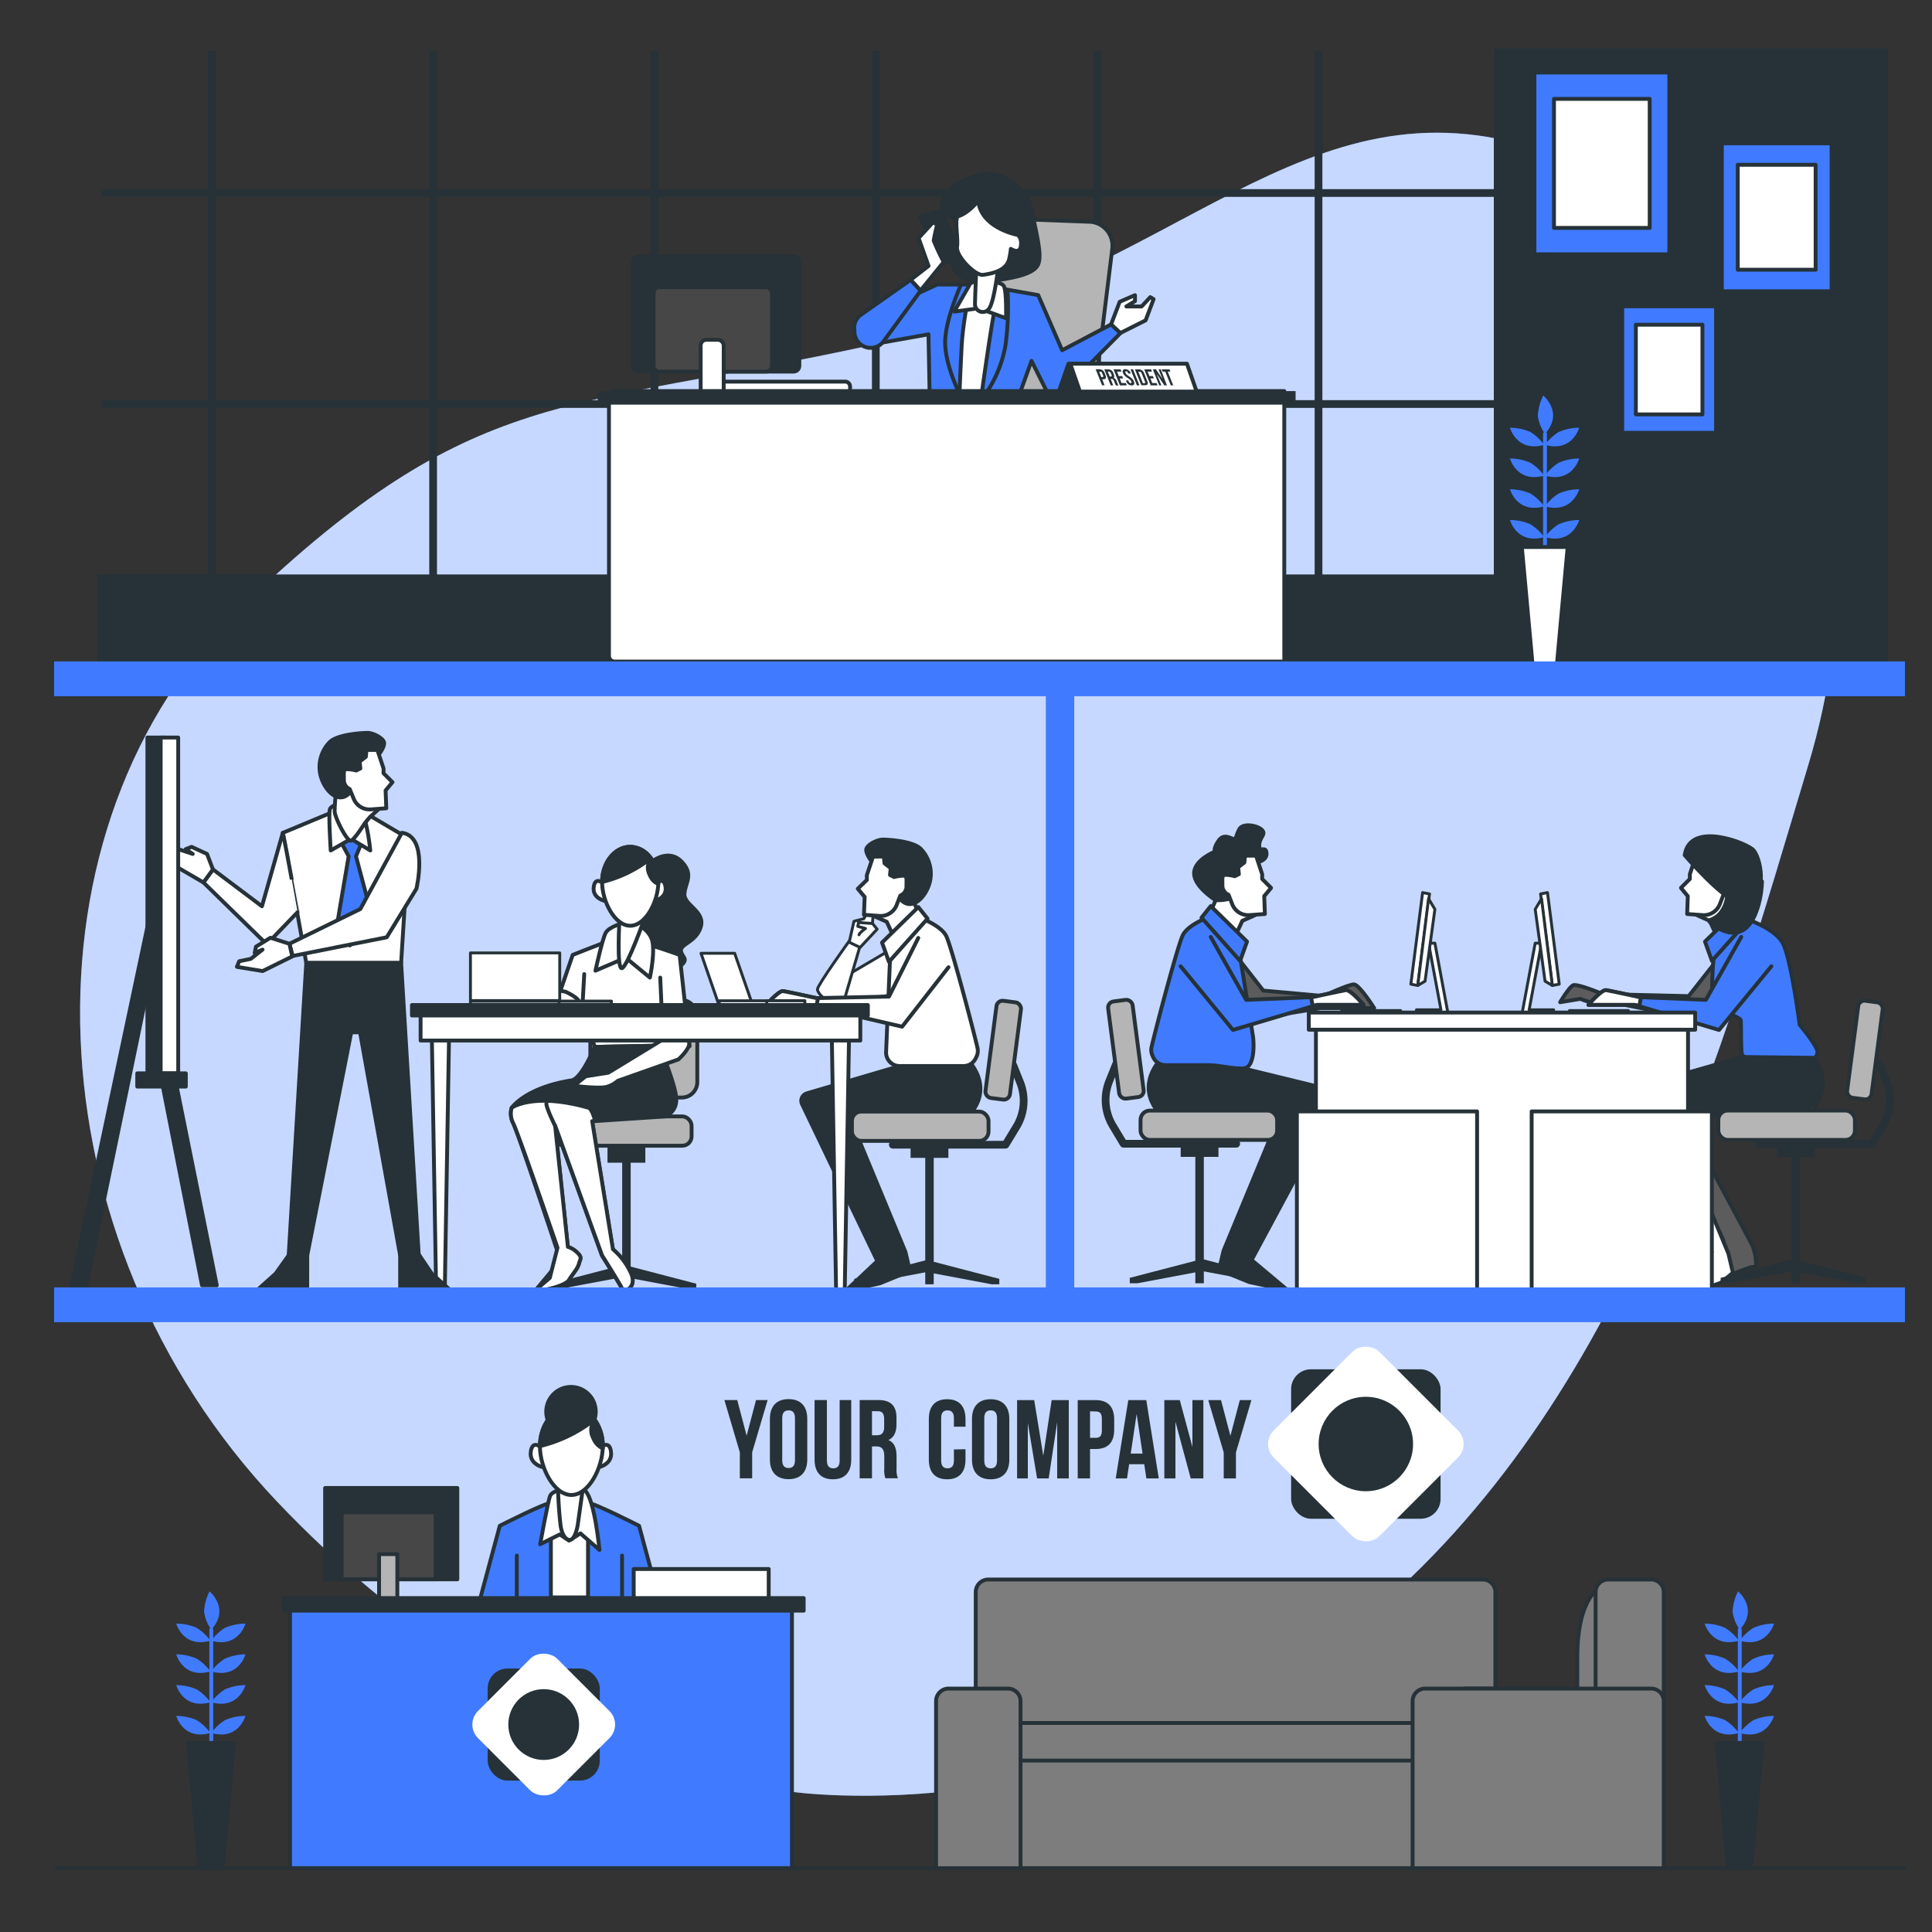 <svg xmlns="http://www.w3.org/2000/svg" viewBox="0 0 500 500"><rect x="0" y="0" width="500" height="500" fill="#333333" stroke="none"/><g id="freepik--background-simple--inject-90"><path d="M204.23,463.63s80.28,12.21,148.56-44.33S445.89,271.47,468,197.93s-7.12-138.57-69-159-93.64,33-173.38,50.37-103,10.23-162.65,67.27S7.38,320.87,71.74,388.65,204.23,463.63,204.23,463.63Z" style="fill:#407BFF"></path><path d="M204.23,463.63s80.28,12.21,148.56-44.33S445.89,271.47,468,197.93s-7.12-138.57-69-159-93.64,33-173.38,50.37-103,10.23-162.65,67.27S7.38,320.87,71.74,388.65,204.23,463.63,204.23,463.63Z" style="fill:#fff;opacity:0.7"></path></g><g id="freepik--Window--inject-90"><rect x="25.22" y="148.67" width="402.87" height="27.31" style="fill:#263238"></rect><line x1="54.8" y1="13.19" x2="54.8" y2="156.54" style="fill:none;stroke:#263238;stroke-miterlimit:10;stroke-width:2px"></line><line x1="112.09" y1="13.19" x2="112.09" y2="156.54" style="fill:none;stroke:#263238;stroke-miterlimit:10;stroke-width:2px"></line><line x1="169.37" y1="13.19" x2="169.37" y2="156.54" style="fill:none;stroke:#263238;stroke-miterlimit:10;stroke-width:2px"></line><line x1="226.66" y1="13.19" x2="226.66" y2="156.54" style="fill:none;stroke:#263238;stroke-miterlimit:10;stroke-width:2px"></line><line x1="283.94" y1="13.19" x2="283.94" y2="156.54" style="fill:none;stroke:#263238;stroke-miterlimit:10;stroke-width:2px"></line><line x1="341.23" y1="13.19" x2="341.23" y2="156.54" style="fill:none;stroke:#263238;stroke-miterlimit:10;stroke-width:2px"></line><line x1="398.51" y1="13.19" x2="398.51" y2="156.54" style="fill:none;stroke:#263238;stroke-miterlimit:10;stroke-width:2px"></line><line x1="26.16" y1="49.95" x2="427.15" y2="49.95" style="fill:none;stroke:#263238;stroke-miterlimit:10;stroke-width:2px"></line><line x1="26.16" y1="104.56" x2="427.15" y2="104.56" style="fill:none;stroke:#263238;stroke-miterlimit:10;stroke-width:2px"></line><rect x="386.6" y="12.52" width="102.01" height="163.45" style="fill:#263238"></rect></g><g id="freepik--Plants--inject-90"><line x1="54.68" y1="451.15" x2="54.68" y2="421.74" style="fill:none;stroke:#407BFF;stroke-linecap:round;stroke-linejoin:round"></line><polygon points="48.68 451.06 60.54 451.06 57.58 483.49 51.65 483.49 48.68 451.06" style="fill:#263238;stroke:#263238;stroke-linecap:round;stroke-linejoin:round"></polygon><path d="M54.45,448.5a12.59,12.59,0,0,0-3.53-3.32,13.39,13.39,0,0,0-5.31-1.1S47.38,450.49,54.45,448.5Z" style="fill:#407BFF"></path><path d="M54.68,448.5a12.59,12.59,0,0,1,3.53-3.32,13.39,13.39,0,0,1,5.31-1.1S61.75,450.49,54.68,448.5Z" style="fill:#407BFF"></path><path d="M54.45,440.54a12.44,12.44,0,0,0-3.53-3.32,13.29,13.29,0,0,0-5.31-1.11S47.38,442.53,54.45,440.54Z" style="fill:#407BFF"></path><path d="M54.68,440.54a12.44,12.44,0,0,1,3.53-3.32,13.29,13.29,0,0,1,5.31-1.11S61.75,442.53,54.68,440.54Z" style="fill:#407BFF"></path><path d="M54.45,432.57a12.47,12.47,0,0,0-3.53-3.31,13.29,13.29,0,0,0-5.31-1.11S47.38,434.56,54.45,432.57Z" style="fill:#407BFF"></path><path d="M54.68,432.57a12.47,12.47,0,0,1,3.53-3.31,13.29,13.29,0,0,1,5.31-1.11S61.75,434.56,54.68,432.57Z" style="fill:#407BFF"></path><path d="M54.45,424.61a12.59,12.59,0,0,0-3.53-3.32,13.39,13.39,0,0,0-5.31-1.1S47.38,426.6,54.45,424.61Z" style="fill:#407BFF"></path><path d="M54.68,424.61a12.59,12.59,0,0,1,3.53-3.32,13.39,13.39,0,0,1,5.31-1.1S61.75,426.6,54.68,424.61Z" style="fill:#407BFF"></path><path d="M54.68,421.74a10.05,10.05,0,0,1-1.86-4.66,13.35,13.35,0,0,1,1.4-5.24S59.64,416.32,54.68,421.74Z" style="fill:#407BFF"></path><line x1="450.25" y1="451.15" x2="450.25" y2="421.74" style="fill:none;stroke:#407BFF;stroke-linecap:round;stroke-linejoin:round"></line><polygon points="444.26 451.06 456.12 451.06 453.15 483.49 447.22 483.49 444.26 451.06" style="fill:#263238;stroke:#263238;stroke-linecap:round;stroke-linejoin:round"></polygon><path d="M450,448.5a12.7,12.7,0,0,0-3.54-3.32,13.36,13.36,0,0,0-5.3-1.1S443,450.49,450,448.5Z" style="fill:#407BFF"></path><path d="M450.25,448.5a12.7,12.7,0,0,1,3.54-3.32,13.39,13.39,0,0,1,5.31-1.1S457.33,450.49,450.25,448.5Z" style="fill:#407BFF"></path><path d="M450,440.54a12.55,12.55,0,0,0-3.54-3.32,13.25,13.25,0,0,0-5.3-1.11S443,442.53,450,440.54Z" style="fill:#407BFF"></path><path d="M450.25,440.54a12.55,12.55,0,0,1,3.54-3.32,13.29,13.29,0,0,1,5.31-1.11S457.33,442.53,450.25,440.54Z" style="fill:#407BFF"></path><path d="M450,432.57a12.58,12.58,0,0,0-3.54-3.31,13.25,13.25,0,0,0-5.3-1.11S443,434.56,450,432.57Z" style="fill:#407BFF"></path><path d="M450.25,432.57a12.58,12.58,0,0,1,3.54-3.31,13.29,13.29,0,0,1,5.31-1.11S457.33,434.56,450.25,432.57Z" style="fill:#407BFF"></path><path d="M450,424.61a12.7,12.7,0,0,0-3.54-3.32,13.36,13.36,0,0,0-5.3-1.1S443,426.6,450,424.61Z" style="fill:#407BFF"></path><path d="M450.25,424.61a12.7,12.7,0,0,1,3.54-3.32,13.39,13.39,0,0,1,5.31-1.1S457.33,426.6,450.25,424.61Z" style="fill:#407BFF"></path><path d="M450.25,421.74a10.05,10.05,0,0,1-1.86-4.66,13.29,13.29,0,0,1,1.41-5.24S455.22,416.32,450.25,421.74Z" style="fill:#407BFF"></path><line x1="399.84" y1="141.67" x2="399.84" y2="112.25" style="fill:none;stroke:#407BFF;stroke-linecap:round;stroke-linejoin:round"></line><polygon points="393.85 141.57 405.71 141.57 402.74 174 396.81 174 393.85 141.57" style="fill:#fff;stroke:#263238;stroke-linecap:round;stroke-linejoin:round"></polygon><path d="M399.62,139a12.7,12.7,0,0,0-3.54-3.32,13.36,13.36,0,0,0-5.3-1.1S392.55,141,399.62,139Z" style="fill:#407BFF"></path><path d="M399.84,139a12.7,12.7,0,0,1,3.54-3.32,13.39,13.39,0,0,1,5.31-1.1S406.92,141,399.84,139Z" style="fill:#407BFF"></path><path d="M399.62,131.05a12.7,12.7,0,0,0-3.54-3.32,13.36,13.36,0,0,0-5.3-1.1S392.55,133,399.62,131.05Z" style="fill:#407BFF"></path><path d="M399.84,131.05a12.7,12.7,0,0,1,3.54-3.32,13.39,13.39,0,0,1,5.31-1.1S406.92,133,399.84,131.05Z" style="fill:#407BFF"></path><path d="M399.62,123.09a12.7,12.7,0,0,0-3.54-3.32,13.25,13.25,0,0,0-5.3-1.11S392.55,125.08,399.62,123.09Z" style="fill:#407BFF"></path><path d="M399.84,123.09a12.7,12.7,0,0,1,3.54-3.32,13.29,13.29,0,0,1,5.31-1.11S406.92,125.08,399.84,123.09Z" style="fill:#407BFF"></path><path d="M399.62,115.13a12.55,12.55,0,0,0-3.54-3.32,13.25,13.25,0,0,0-5.3-1.11S392.55,117.12,399.62,115.13Z" style="fill:#407BFF"></path><path d="M399.84,115.13a12.55,12.55,0,0,1,3.54-3.32,13.29,13.29,0,0,1,5.31-1.11S406.92,117.12,399.84,115.13Z" style="fill:#407BFF"></path><path d="M399.84,112.25a10.05,10.05,0,0,1-1.86-4.66,13.47,13.47,0,0,1,1.41-5.23S404.81,106.83,399.84,112.25Z" style="fill:#407BFF"></path></g><g id="freepik--Pictures--inject-90"><rect x="397.11" y="18.76" width="34.9" height="47.04" style="fill:#407BFF;stroke:#263238;stroke-linecap:round;stroke-linejoin:round"></rect><rect x="402.17" y="25.59" width="24.77" height="33.39" style="fill:#fff;stroke:#263238;stroke-linecap:round;stroke-linejoin:round"></rect><rect x="445.61" y="37.1" width="28.4" height="38.28" style="fill:#407BFF;stroke:#263238;stroke-linecap:round;stroke-linejoin:round"></rect><rect x="449.73" y="42.65" width="20.15" height="27.16" style="fill:#fff;stroke:#263238;stroke-linecap:round;stroke-linejoin:round"></rect><rect x="419.83" y="79.28" width="24.28" height="32.72" style="fill:#407BFF;stroke:#263238;stroke-linecap:round;stroke-linejoin:round"></rect><rect x="423.36" y="84.03" width="17.23" height="23.22" style="fill:#fff;stroke:#263238;stroke-linecap:round;stroke-linejoin:round"></rect></g><g id="freepik--character-4--inject-90"><path d="M218.75,98.76H187.18a1.3,1.3,0,0,0-1.29,1.3h0a1.29,1.29,0,0,0,1.29,1.29H220v-1.29A1.29,1.29,0,0,0,218.75,98.76Z" style="fill:#fff;stroke:#263238;stroke-linecap:round;stroke-linejoin:round"></path><rect x="163.74" y="66.37" width="43.13" height="29.79" rx="1.47" style="fill:#263238;stroke:#263238;stroke-linecap:round;stroke-linejoin:round"></rect><rect x="169.13" y="74.32" width="30.64" height="21.85" rx="1.47" style="fill:#474747;stroke:#263238;stroke-linecap:round;stroke-linejoin:round"></rect><rect x="181.33" y="87.94" width="5.96" height="15.04" rx="1.47" style="fill:#fff;stroke:#263238;stroke-linecap:round;stroke-linejoin:round"></rect><path d="M247.73,103.55,259,61.36a6.24,6.24,0,0,1,6.75-4.58l16.66.63a6.23,6.23,0,0,1,5.45,6.93L283,103.77Z" style="fill:#b5b5b5;stroke:#263238;stroke-linecap:round;stroke-linejoin:round"></path><path d="M253.19,73.64H242.54L225,81.71l.85,7.39,14.44-2.58.34,17.87H263l3.95-11,5,10a.55.55,0,0,0,.88.15L290,86.18l-2.41-2.24-12.71,6.7-6.19-14.26Z" style="fill:#407BFF;stroke:#263238;stroke-linecap:round;stroke-linejoin:round"></path><path d="M248.72,73.64s-4.12,9.1-4.12,14.94,3.61,13.06,3.61,13.06l6.18,1.2a31.16,31.16,0,0,0,5.84-13.57,73.12,73.12,0,0,0,.52-14.09S256.45,73.46,248.72,73.64Z" style="fill:#407BFF;stroke:#263238;stroke-linecap:round;stroke-linejoin:round"></path><path d="M251.13,75A83.78,83.78,0,0,0,248.9,89.1c-.35,6.7-.69,15.29-.69,15.29h5.5s2.74-19.93,3.78-24.57S256.45,72.09,251.13,75Z" style="fill:#fff;stroke:#263238;stroke-linecap:round;stroke-linejoin:round"></path><path d="M248,56.92s-3.73-.7-4.15-3.77,4.12-6.63,10-7.95,12.37,4.21,13.23,9.29,2.77,11.41,1.57,14-6.8,3.53-12.76,4.35-9.15-2.22-9.26-4.29S248,56.92,248,56.92Z" style="fill:#263238;stroke:#263238;stroke-linecap:round;stroke-linejoin:round"></path><path d="M253.19,72.78s-1.72,0-2.23.86-4,7-4,7l6.35-.86,7.05,2.58s.17-6.7-.52-8.25S253.19,72.78,253.19,72.78Z" style="fill:#fff;stroke:#263238;stroke-linecap:round;stroke-linejoin:round"></path><path d="M252.68,69.34s-.35,7.73-.35,9.45a2,2,0,0,0,3.78.86c1.2-1.89,2.23-10.31,2.23-10.31Z" style="fill:#fff;stroke:#263238;stroke-linecap:round;stroke-linejoin:round"></path><polygon points="238.07 55.94 243.57 68.48 248.9 66.42 243.57 54.57 238.07 55.94" style="fill:#263238;stroke:#263238;stroke-linecap:round;stroke-linejoin:round"></polygon><path d="M253.13,51.54c.41.4-2.69,3.71-5.09,4.4-1.16.33,0,5.67-.35,7.9-.37,2.43,4.69,7.57,6.73,7.29,4.44-.61,6.14-2,6.73-4a22.58,22.58,0,0,0,.46-2.73s2.23,1.54,2.58-.69-.86-2.92-.86-2.92S253.53,59,253.13,51.54Z" style="fill:#fff;stroke:#263238;stroke-linecap:round;stroke-linejoin:round"></path><polygon points="287.55 83.94 289.78 78.1 293.63 76.43 293.74 76.39 293.74 77.93 291.5 79.31 295.45 79.31 297.69 76.9 298.55 77.42 296.48 82.91 289.96 86.18 287.55 83.94" style="fill:#fff;stroke:#263238;stroke-linecap:round;stroke-linejoin:round"></polygon><path d="M240.31,68.83l-2.58-7.22,3.78-4.12,1,.68s-.86,3.61-.86,4.13a56.4,56.4,0,0,0,2.58,5.49l-6,7.39-2.57-2.75Z" style="fill:#fff;stroke:#263238;stroke-linecap:round;stroke-linejoin:round"></path><path d="M235.67,72.43l-12.81,9a4.19,4.19,0,0,0-1.78,3.74l.07,1a4.17,4.17,0,0,0,3.8,3.84h0a4.19,4.19,0,0,0,3.85-1.86l9.44-12.89Z" style="fill:#407BFF;stroke:#263238;stroke-linecap:round;stroke-linejoin:round"></path><path d="M159.07,101.21H332.37a0,0,0,0,1,0,0v70a0,0,0,0,1,0,0H159.07a1.47,1.47,0,0,1-1.47-1.47v-67A1.47,1.47,0,0,1,159.07,101.21Z" style="fill:#fff;stroke:#263238;stroke-linecap:round;stroke-linejoin:round"></path><polygon points="276.52 94.12 294.16 94.12 291.65 101.34 274.01 101.34 276.52 94.12" style="fill:#263238;stroke:#263238;stroke-linecap:round;stroke-linejoin:round"></polygon><polygon points="307.18 94.12 276.98 94.12 279.49 101.34 309.69 101.34 307.18 94.12" style="fill:#fff;stroke:#263238;stroke-linecap:round;stroke-linejoin:round"></polygon><path d="M285.9,96.61l.21.54c.27.67.09,1-.56,1h-.31l.63,1.56h-.66l-1.65-4.15h1A1.44,1.44,0,0,1,285.9,96.61Zm-1.45-.43.56,1.41h.31c.2,0,.28-.1.16-.4l-.25-.62c-.12-.3-.27-.39-.48-.39Z" style="fill:#263238"></path><path d="M288.82,99.74a1.86,1.86,0,0,1-.27-.51l-.26-.65c-.15-.39-.34-.53-.64-.53h-.22l.67,1.69h-.65l-1.66-4.15h1a1.34,1.34,0,0,1,1.35,1l.13.33q.25.63-.09.84a1.38,1.38,0,0,1,.78.88l.26.64a1.65,1.65,0,0,0,.27.51Zm-2.14-3.56.51,1.27h.26c.24,0,.35-.1.21-.43l-.16-.41c-.12-.3-.27-.43-.5-.43Z" style="fill:#263238"></path><path d="M289.53,97.34h.89l.24.59h-.89l.48,1.21h1.13l.24.6h-1.78l-1.66-4.15H290l.23.59h-1.12Z" style="fill:#263238"></path><path d="M291.22,95.54a1.48,1.48,0,0,1,1.38,1l0,.13H292l-.07-.17c-.11-.3-.28-.41-.49-.41s-.28.11-.16.41c.34.86,1.68,1,2.16,2.2.26.67.08,1.05-.56,1.05a1.47,1.47,0,0,1-1.39-1.05l-.1-.25H292l.11.29c.12.3.3.41.5.41s.3-.11.18-.41c-.34-.85-1.68-1-2.15-2.2C290.41,95.92,290.59,95.54,291.22,95.54Z" style="fill:#263238"></path><path d="M292.58,95.59h.65l1.66,4.15h-.65Z" style="fill:#263238"></path><path d="M293.71,95.59h1a1.43,1.43,0,0,1,1.38,1l.84,2.1c.27.67.09,1-.56,1h-1Zm.89.59,1.18,3h.37c.21,0,.29-.1.17-.4l-.86-2.16c-.12-.29-.29-.4-.5-.4Z" style="fill:#263238"></path><path d="M297.48,97.34h.89l.24.59h-.89l.48,1.21h1.13l.24.6h-1.78l-1.66-4.15h1.78l.23.59H297Z" style="fill:#263238"></path><path d="M299.35,96.73l1.2,3H300l-1.65-4.15h.81l1.67,2.48-1-2.48h.58L302,99.74h-.67Z" style="fill:#263238"></path><path d="M300.65,95.59h2l.24.59h-.68l1.42,3.56H303l-1.43-3.56h-.68Z" style="fill:#263238"></path><path d="M156.14,101.21H335.3a0,0,0,0,1,0,0v3.51a0,0,0,0,1,0,0H156.14a1.47,1.47,0,0,1-1.47-1.47v-.57A1.47,1.47,0,0,1,156.14,101.21Z" style="fill:#263238"></path></g><g id="freepik--characters-3--inject-90"><path d="M318.19,275.63l26.65,6.5A2,2,0,0,1,346,285l-22.09,41.09,9.34,7.83-9.93-2.11-7.83-3.19,1.16-4.93,14.11-34.06a1.22,1.22,0,0,0-1.14-1.65H300s-6-5.59-.2-13.18Z" style="fill:#263238;stroke:#263238;stroke-linecap:round;stroke-linejoin:round"></path><polygon points="309.35 326.29 309.35 299.4 305.56 299.4 305.56 295.8 315.34 295.8 315.34 299.4 311.55 299.4 311.55 325.93 329.92 330.71 329.92 332.11 327.92 332.11 311.55 329.03 311.55 332.11 309.35 332.11 309.35 329.29 294.37 332.11 292.38 332.11 292.38 330.71 309.35 326.29" style="fill:#263238"></polygon><path d="M319.93,296H290.78L288,291.36a12.94,12.94,0,0,1-.93-11.55l1.76-4.38" style="fill:none;stroke:#263238;stroke-linecap:round;stroke-linejoin:round;stroke-width:2px"></path><path d="M320.93,248.67l6,7.69,15.57,1.4s6.48-3,7.88-3,5.25,6.13,5.25,6.13H341.77l-16.1,2.63-7.35-4.91Z" style="fill:#5c5c5c;stroke:#263238;stroke-linecap:round;stroke-linejoin:round"></path><path d="M320.53,245.08l3.72,23c.3,1.85.44,7.21-1.7,8.23a3,3,0,0,1-1.29.2c-2.95,0-5.8-.85-8.7-.85H301.63a3.49,3.49,0,0,1-3.19-2.07l-.2-.45a3.5,3.5,0,0,1-.21-2.21c1.29-5.51,6.89-26.72,8.13-29,1.39-2.59,6.19-4.39,6.19-4.39Z" style="fill:#407BFF;stroke:#263238;stroke-linecap:round;stroke-linejoin:round"></path><path d="M324.7,236.89l-3.19,1.42-2.31,5-6.39-6.21,1.77-4.08s-2.31-3.38-1.77-6.4,6.21-6.21,9.23-3.37S324.7,236.89,324.7,236.89Z" style="fill:#fff;stroke:#263238;stroke-linecap:round;stroke-linejoin:round"></path><path d="M325.89,223s2.11-.47,1.88-2.34-1.88.23-1.88-1.87,1.88-2.81.71-4-4.92-1.87-5.85-.23-.71,2.57-1.41,2.57-2.57-1.64-4,.47-.93,2.81-.93,2.81-5.38,2.1-5.38,5.61,5.53,6.92,5.53,6.92,3.59.33,5.23-1.3,2.11-4.45,2.57-5.62S325.89,223,325.89,223Z" style="fill:#263238;stroke:#263238;stroke-linecap:round;stroke-linejoin:round"></path><path d="M325.06,221.45l1.59,4.79v1.24l2.28,2.28a0,0,0,0,1,0,.06l-1.75,2.1.17,4.62-4,.29A4.43,4.43,0,0,1,318.9,234l-.95-2.44a2.56,2.56,0,0,1-1.59-2.49c0-2-.18-2.66.88-2.66a10.08,10.08,0,0,1,2.31.35l1.07-.53-.18-1.78,1.6-1.24.18-1.77Z" style="fill:#fff;stroke:#263238;stroke-linecap:round;stroke-linejoin:round"></path><polygon points="313.34 234.5 322.73 243.68 320.93 248.67 310.95 237.49 313.34 234.5" style="fill:#407BFF;stroke:#263238;stroke-linecap:round;stroke-linejoin:round"></polygon><rect x="295.17" y="287.41" width="35.35" height="7.59" rx="2.4" transform="translate(625.69 582.42) rotate(180)" style="fill:#b5b5b5;stroke:#263238;stroke-linecap:round;stroke-linejoin:round"></rect><rect x="288.18" y="258.86" width="6.39" height="25.36" rx="1.6" transform="translate(615.26 503.35) rotate(172.61)" style="fill:#b5b5b5;stroke:#263238;stroke-linecap:round;stroke-linejoin:round"></rect><path d="M313.34,242.48l9.16,16.28,17.2-.7s7.39-1.6,8.59-1.8,4.59,3.8,4.59,3.8h-12l-21.79,6.49-13.55-16.48" style="fill:#407BFF;stroke:#263238;stroke-linecap:round;stroke-linejoin:round"></path><path d="M339.73,260.33l-.44-2.28h.41s7.39-1.6,8.59-1.8,4.59,3.8,4.59,3.8h-12Z" style="fill:#fff;stroke:#263238;stroke-linecap:round;stroke-linejoin:round"></path><path d="M434.55,287s18.51,34.25,19.09,35.62a14.56,14.56,0,0,1,.84,4.88s-.21.42-1.06.42-9.54,3.82-11.87,3.82h-4.24l3.18-2.76,3.6-4s2,.46,2-3.36-22.56-34.17-23.41-36.5,3.82-3.81,5.3-3.6,5.73.85,5.73.85Z" style="fill:#5c5c5c;stroke:#263238;stroke-linecap:round;stroke-linejoin:round"></path><path d="M450.88,273.74l-31.74,9.08a2,2,0,0,0-1.18,2.91L443,324l-10.14,9.09,7,.87,5.51-2,3.11-2.58-1.16-4.93L433.2,290.35a1.21,1.21,0,0,1,1.14-1.64h33.5s7.49-7.17,1.7-14.76Z" style="fill:#fff;stroke:#263238;stroke-linecap:round;stroke-linejoin:round"></path><path d="M439.28,236.89l3.19,1.42,2.31,5,6.39-6.21L449.4,233s2.3-3.38,1.77-6.4-6.21-6.21-9.23-3.37S439.28,236.89,439.28,236.89Z" style="fill:#fff;stroke:#263238;stroke-linecap:round;stroke-linejoin:round"></path><path d="M438.92,221.45l-1.59,4.79v1.24l-2.28,2.28a0,0,0,0,0,0,.06l1.75,2.1-.17,4.62,4,.29a4.44,4.44,0,0,0,4.46-2.82l.94-2.44a2.56,2.56,0,0,0,1.6-2.49c0-2,.18-2.66-.89-2.66a10.06,10.06,0,0,0-2.3.35l-1.07-.53.18-1.78-1.6-1.24-.18-1.77Z" style="fill:#fff;stroke:#263238;stroke-linecap:round;stroke-linejoin:round"></path><path d="M444.73,248l-7.7,9.8-22.23-.53s-6.65-2.8-7.7-2.27-3.33,4.37-3.33,4.37l5.26-.87a13.78,13.78,0,0,0,3.67,1.05,8.81,8.81,0,0,0,2.63-.53l26.95,5.43,7.88-7.88Z" style="fill:#5c5c5c;stroke:#263238;stroke-linecap:round;stroke-linejoin:round"></path><path d="M443.67,245.7s-1.27,12.29,0,14,6.57,3.6,6.79,4.24,0,8.48.42,9.12a11.14,11.14,0,0,0,4,2.33h13.35s2.13-1.7,2.13-3.18-4.61-7-4.61-7-2.18-16.74-4.3-21-10.86-6.87-11.58-7.14S443.67,245.7,443.67,245.7Z" style="fill:#407BFF;stroke:#263238;stroke-linecap:round;stroke-linejoin:round"></path><polygon points="450.63 234.5 441.25 243.68 443.05 248.67 453.03 237.49 450.63 234.5" style="fill:#407BFF;stroke:#263238;stroke-linecap:round;stroke-linejoin:round"></polygon><path d="M450.63,242.48l-9.15,16.28-17.21-.7s-7.38-1.6-8.58-1.8-4.6,3.8-4.6,3.8h12l21.79,6.49,13.55-16.48" style="fill:#407BFF;stroke:#263238;stroke-linecap:round;stroke-linejoin:round"></path><path d="M424.25,260.33l.44-2.28h-.42s-7.38-1.6-8.58-1.8-4.6,3.8-4.6,3.8h12Z" style="fill:#fff;stroke:#263238;stroke-linecap:round;stroke-linejoin:round"></path><path d="M436,221.32s10.39,12.17,14.42,12.29c7.2.21,5.72-10.81,3.39-13.57C452.37,218.29,437.31,212.2,436,221.32Z" style="fill:#263238;stroke:#263238;stroke-linecap:round;stroke-linejoin:round"></path><path d="M446.85,226s1.06,5.09-.63,8.69-4.46,3.18-3.82,3.82,4.66,4.24,8.48,2.33S456,231.28,456,228.1" style="fill:#263238;stroke:#263238;stroke-linecap:round;stroke-linejoin:round"></path><path d="M469.54,273.26l-18.66-.21-29,8.3c2.32,1.26,7.64,4.81,11.39,7.36.19-.4,5.48.48,6,.48L467.84,288S475.33,280.85,469.54,273.26Z" style="fill:#263238"></path><polygon points="465.87 326.29 465.87 299.4 469.66 299.4 469.66 295.8 459.88 295.8 459.88 299.4 463.67 299.4 463.67 325.93 445.3 330.71 445.3 332.11 447.29 332.11 463.67 329.03 463.67 332.11 465.87 332.11 465.87 329.29 480.84 332.11 482.84 332.11 482.84 330.71 465.87 326.29" style="fill:#263238"></polygon><path d="M455.28,296h29.16l2.82-4.64a12.91,12.91,0,0,0,.94-11.55l-1.77-4.38" style="fill:none;stroke:#263238;stroke-linecap:round;stroke-linejoin:round;stroke-width:2px"></path><rect x="444.7" y="287.41" width="35.35" height="7.59" rx="2.4" style="fill:#b5b5b5;stroke:#263238;stroke-linecap:round;stroke-linejoin:round"></rect><rect x="480.64" y="258.86" width="6.39" height="25.36" rx="1.6" transform="matrix(0.99, 0.13, -0.13, 0.99, 38.94, -59.97)" style="fill:#b5b5b5;stroke:#263238;stroke-linecap:round;stroke-linejoin:round"></rect><polygon points="374.56 261.33 371.35 244.09 369.71 244.09 372.92 261.33 366.58 261.33 366.58 262.51 373.14 262.51 374.78 262.51 374.56 261.33" style="fill:#fff;stroke:#263238;stroke-linecap:round;stroke-linejoin:round;stroke-width:0.75px"></polygon><polygon points="365.13 254.7 366.92 255.04 369.96 231.35 368.17 231 365.13 254.7" style="fill:#fff;stroke:#263238;stroke-linecap:round;stroke-linejoin:round;stroke-width:0.75px"></polygon><polygon points="369.71 232.59 371.35 235.32 368.8 253.93 366.92 255.04 369.71 232.59" style="fill:#fff;stroke:#263238;stroke-linecap:round;stroke-linejoin:round;stroke-width:0.75px"></polygon><rect x="347.24" y="261.53" width="15.24" height="0.88" style="fill:#fff;stroke:#263238;stroke-linecap:round;stroke-linejoin:round;stroke-width:0.75px"></rect><polygon points="394.09 261.33 397.31 244.09 398.95 244.09 395.74 261.33 402.08 261.33 402.08 262.51 395.52 262.51 393.88 262.51 394.09 261.33" style="fill:#fff;stroke:#263238;stroke-linecap:round;stroke-linejoin:round;stroke-width:0.75px"></polygon><polygon points="403.53 254.7 401.74 255.04 398.7 231.35 400.49 231 403.53 254.7" style="fill:#fff;stroke:#263238;stroke-linecap:round;stroke-linejoin:round;stroke-width:0.75px"></polygon><polygon points="398.95 232.59 397.31 235.32 399.86 253.93 401.74 255.04 398.95 232.59" style="fill:#fff;stroke:#263238;stroke-linecap:round;stroke-linejoin:round;stroke-width:0.75px"></polygon><rect x="406.18" y="261.53" width="15.24" height="0.88" transform="translate(827.6 523.94) rotate(180)" style="fill:#fff;stroke:#263238;stroke-linecap:round;stroke-linejoin:round;stroke-width:0.75px"></rect><rect x="340.56" y="266.17" width="96.3" height="67.78" style="fill:#fff;stroke:#263238;stroke-linecap:round;stroke-linejoin:round"></rect><rect x="335.63" y="287.64" width="46.64" height="46.32" style="fill:#fff;stroke:#263238;stroke-linecap:round;stroke-linejoin:round"></rect><rect x="396.39" y="287.64" width="46.64" height="46.32" style="fill:#fff;stroke:#263238;stroke-linecap:round;stroke-linejoin:round"></rect><rect x="338.71" y="262.05" width="100" height="4.44" style="fill:#fff;stroke:#263238;stroke-linecap:round;stroke-linejoin:round"></rect></g><g id="freepik--characters-2--inject-90"><rect x="152.78" y="258.82" width="27.68" height="25.22" rx="4" style="fill:#b5b5b5;stroke:#263238;stroke-linecap:round;stroke-linejoin:round"></rect><path d="M169.3,222.59s4-2.91,7.16.45.89,5.36.67,8.27,5.37,4.47,4.25,8.49-5.37,4.48-5.14,6.26,2.23,2-.23,4-8.27,1.79-11.18-2,1.12-6.93,2-10.51-2-7.6-2.24-10.51S169.3,222.59,169.3,222.59Z" style="fill:#263238;stroke:#263238;stroke-linecap:round;stroke-linejoin:round"></path><path d="M178.47,270.75l-2.58-23.61s-12.17-4.43-15.75-4.43c-.9,0-11.93,4.43-11.93,4.43l-4.92,14.35.18.24a4.88,4.88,0,0,0,7,.77l.5-.41,2.95,8.84,16.74-.32,1.93.14Z" style="fill:#fff;stroke:#263238;stroke-linecap:round;stroke-linejoin:round"></path><line x1="150.67" y1="261.59" x2="151.2" y2="252.1" style="fill:#fff;stroke:#263238;stroke-linecap:round;stroke-linejoin:round"></line><line x1="171.58" y1="268.97" x2="170.87" y2="253" style="fill:#fff;stroke:#263238;stroke-linecap:round;stroke-linejoin:round"></line><path d="M161.26,238.91s-3.58.89-4.48,2.46-2.68,9.84-2.68,9.84l7.83-3.36,6.26,5.15s1.56-7.16.44-10.07S163.49,238,161.26,238.91Z" style="fill:#fff;stroke:#263238;stroke-linecap:round;stroke-linejoin:round"></path><path d="M160.36,237.12s-.89,14.31.67,13.42,5.82-13,5.82-13Z" style="fill:#fff;stroke:#263238;stroke-linecap:round;stroke-linejoin:round"></path><path d="M156.16,228.65s-2.15-2-2.51.95,3,3.59,3,3.59Z" style="fill:#fff;stroke:#263238;stroke-linecap:round;stroke-linejoin:round"></path><path d="M169.74,228.65s2.15-2,2.51.95-3,3.59-3,3.59Z" style="fill:#fff;stroke:#263238;stroke-linecap:round;stroke-linejoin:round"></path><path d="M170.38,228.26c0,5-3.26,11.32-7.28,11.32s-7.28-6.3-7.28-11.32,3.26-9.11,7.28-9.11S170.38,223.23,170.38,228.26Z" style="fill:#fff;stroke:#263238;stroke-linecap:round;stroke-linejoin:round"></path><path d="M168.47,222.14a3.93,3.93,0,0,0-.32,4.3,4.17,4.17,0,0,0,2.21,2.34c0-.17,0-.35,0-.52A10.39,10.39,0,0,0,168.47,222.14Z" style="fill:#263238;stroke:#263238;stroke-linecap:round;stroke-linejoin:round"></path><path d="M168.45,222.1a6.69,6.69,0,0,0-5.35-2.95c-4,0-7.28,4.08-7.28,9.11a32.65,32.65,0,0,0,11.76-5.49C167.87,222.56,168.16,222.33,168.45,222.1Z" style="fill:#263238;stroke:#263238;stroke-linecap:round;stroke-linejoin:round"></path><path d="M146.36,256.67s-3.69-.92-5.23.31a7.82,7.82,0,0,0-2.15,3.69h5.84l2.46-.92s.31,1.53,2.16.3S146.36,256.67,146.36,256.67Z" style="fill:#fff;stroke:#263238;stroke-linecap:round;stroke-linejoin:round"></path><polygon points="163.22 327.8 163.22 300.9 167.01 300.9 167.01 295.41 157.22 295.41 157.22 300.9 161.02 300.9 161.02 327.44 142.65 332.22 142.65 333.62 144.64 333.62 161.02 330.54 161.02 333.62 163.22 333.62 163.22 330.8 178.19 333.62 180.19 333.62 180.19 332.22 163.22 327.8" style="fill:#263238"></polygon><rect x="143.63" y="288.92" width="35.35" height="7.59" rx="2.4" style="fill:#b5b5b5;stroke:#263238;stroke-linecap:round;stroke-linejoin:round"></rect><path d="M153.88,270.93s-3.31,8.25-6,8.67c-12,1.91-15.47,7.12-15.47,7.12a5.48,5.48,0,0,0,.32,3.79c1,1.57,12.31,35.68,12.31,35.68l-6.31,7.57h2.52s5.06-.94,6-2.52,2.21-2.84,2.53-4.11.95-1.58-.32-2.84a6.09,6.09,0,0,0-2.52-1.58l-3.31-31.39,12.15,33.6s4.79,7.6,5.24,8.7,4.23-.49,2-4.59a17.41,17.41,0,0,0-4.42-5.69l-5.37-33.15,18.95-1.26a4.54,4.54,0,0,0,2.84-4.42c0-3.48-4.42-13.9-4.42-13.9Z" style="fill:#263238;stroke:#263238;stroke-linecap:round;stroke-linejoin:round"></path><path d="M171.58,269l-14.15,8.61-5.84.93L148.52,281s6.76.86,8.61.24a7.46,7.46,0,0,0,2.76-1.53l15.69-5.54s3.07-2.77,2.77-4.31S171.58,268.05,171.58,269Z" style="fill:#fff;stroke:#263238;stroke-linecap:round;stroke-linejoin:round"></path><path d="M132.73,290.51c1,1.57,11.55,32.39,11.55,32.39l-2,7.83-3.52,3h2.52s5.06-.94,6-2.52,2.21-2.84,2.53-4.11.95-1.58-.32-2.84a6.09,6.09,0,0,0-2.52-1.58l-3.31-31.39,12.15,33.6s4.79,7.6,5.24,8.7,4.23-.49,2-4.59a17.41,17.41,0,0,0-4.42-5.69l-5.37-33.15.77-.05s-.79-3.16-1.71-3.42c-14.33-4.07-19.9,0-19.9,0A5.48,5.48,0,0,0,132.73,290.51Z" style="fill:#fff;stroke:#263238;stroke-linecap:round;stroke-linejoin:round"></path><path d="M143.63,291.32s-2.41-4.86-2.22-5.81" style="fill:#fff;stroke:#263238;stroke-linecap:round;stroke-linejoin:round"></path><path d="M232.81,275.89l-24,7.07a2,2,0,0,0-1.18,2.91l19.42,40.5L218.94,334l8.72-1.86,7.83-3.19L234.33,324l-14.11-34.06a1.21,1.21,0,0,1,1.14-1.64H251s6-5.59.2-13.18Z" style="fill:#263238;stroke:#263238;stroke-linecap:round;stroke-linejoin:round"></path><polygon points="233 244.3 217.28 253.54 213.21 257.75 215.76 259.61 231.63 257.37 233 244.3" style="fill:#fff;stroke:#263238;stroke-linecap:round;stroke-linejoin:round;stroke-width:0.75px"></polygon><path d="M219.84,243.45s-8.26,11.48-8.28,12.56,2,2.77,3.3,3.48,3.78-1.19,3.78-1.19l3.87-13.24Z" style="fill:#fff;stroke:#263238;stroke-linecap:round;stroke-linejoin:round;stroke-width:0.75px"></path><path d="M230.46,245.33l-1.14,26.93a3.47,3.47,0,0,0,.91,2.48h0a3.47,3.47,0,0,0,2.58,1.15h16.56a3.49,3.49,0,0,0,3.18-2.08l.21-.45a3.53,3.53,0,0,0,.21-2.2c-1.29-5.52-6.89-26.73-8.13-29-1.4-2.6-6.19-4.4-6.19-4.4Z" style="fill:#fff;stroke:#263238;stroke-linecap:round;stroke-linejoin:round"></path><polygon points="225.78 238.97 225.97 236.71 224.32 236.33 223.55 237.77 221 238.43 219.78 243.85 222.6 245.2 227 240.47 225.78 238.97" style="fill:#fff;stroke:#263238;stroke-linecap:round;stroke-linejoin:round;stroke-width:0.75px"></polygon><path d="M225.78,239l-3.59-.26-.2,1,2,.55s-1.54,1.05-1.69,1.64" style="fill:#fff;stroke:#263238;stroke-linecap:round;stroke-linejoin:round;stroke-width:0.75px"></path><path d="M226.3,237.14l3.19,1.42,2.31,5,6.39-6.21-1.77-4.08s2.3-3.37,1.77-6.39-6.21-6.22-9.23-3.38S226.3,237.14,226.3,237.14Z" style="fill:#fff;stroke:#263238;stroke-linecap:round;stroke-linejoin:round"></path><path d="M225.59,222.94s-1.42-1.77-1.42-3,2.84-2.66,4.26-2.66,7.63.36,9.76,2.31a9.24,9.24,0,0,1,2.49,8.52c-.71,3-2.84,5.68-5,5.86s-3.55-2.31-3.91-3.2a51.72,51.72,0,0,0-3.91-6.39A4.92,4.92,0,0,0,225.59,222.94Z" style="fill:#263238;stroke:#263238;stroke-linecap:round;stroke-linejoin:round"></path><path d="M225.94,221.7l-1.6,4.79v1.25L222,230l1.77,2.13-.18,4.62,4,.29a4.44,4.44,0,0,0,4.46-2.82l.94-2.44a2.55,2.55,0,0,0,1.6-2.49c0-2,.18-2.66-.89-2.66a10.06,10.06,0,0,0-2.3.35l-1.07-.53.18-1.77-1.6-1.25-.18-1.77Z" style="fill:#fff;stroke:#263238;stroke-linecap:round;stroke-linejoin:round"></path><polygon points="237.65 234.75 228.27 243.93 230.06 248.93 240.05 237.74 237.65 234.75" style="fill:#fff;stroke:#263238;stroke-linecap:round;stroke-linejoin:round"></polygon><path d="M237.65,242.74l-7.58,15.17-18.78.4s-7.39-1.6-8.58-1.8-4.6,3.8-4.6,3.8h12l23.36,5.39,12-15.38" style="fill:#fff;stroke:#263238;stroke-linecap:round;stroke-linejoin:round"></path><path d="M211.27,260.58l.43-2.28h-.41s-7.39-1.6-8.58-1.8-4.6,3.8-4.6,3.8h12Z" style="fill:#fff;stroke:#263238;stroke-linecap:round;stroke-linejoin:round"></path><polygon points="241.65 326.55 241.65 299.65 245.44 299.65 245.44 296.06 235.66 296.06 235.66 299.65 239.45 299.65 239.45 326.18 221.08 330.97 221.08 332.37 223.08 332.37 239.45 329.28 239.45 332.37 241.65 332.37 241.65 329.55 256.63 332.37 258.62 332.37 258.62 330.97 241.65 326.55" style="fill:#263238"></polygon><path d="M231.06,296.25h29.16l2.82-4.64a12.91,12.91,0,0,0,.94-11.55l-1.76-4.37" style="fill:none;stroke:#263238;stroke-linecap:round;stroke-linejoin:round;stroke-width:2px"></path><rect x="220.48" y="287.67" width="35.35" height="7.59" rx="2.4" style="fill:#b5b5b5;stroke:#263238;stroke-linecap:round;stroke-linejoin:round"></rect><rect x="256.43" y="259.11" width="6.39" height="25.36" rx="1.6" transform="translate(37.12 -31.14) rotate(7.39)" style="fill:#b5b5b5;stroke:#263238;stroke-linecap:round;stroke-linejoin:round"></rect><polygon points="194.86 260.34 186.14 260.34 181.42 246.71 190.13 246.71 194.86 260.34" style="fill:#fff;stroke:#263238;stroke-linecap:round;stroke-linejoin:round;stroke-width:0.75px"></polygon><rect x="186.14" y="259" width="22.13" height="1.34" style="fill:#fff;stroke:#263238;stroke-linecap:round;stroke-linejoin:round;stroke-width:0.75px"></rect><rect x="198.42" y="259" width="9.85" height="1.34" style="fill:#fff;stroke:#263238;stroke-linecap:round;stroke-linejoin:round;stroke-width:0.75px"></rect><rect x="121.75" y="246.61" width="23.11" height="12.34" style="fill:#fff;stroke:#263238;stroke-linecap:round;stroke-linejoin:round;stroke-width:0.75px"></rect><rect x="121.75" y="259.12" width="36.48" height="1.22" style="fill:#fff;stroke:#263238;stroke-linecap:round;stroke-linejoin:round;stroke-width:0.75px"></rect><rect x="144.68" y="259.12" width="13.55" height="1.22" style="fill:#fff;stroke:#263238;stroke-linecap:round;stroke-linejoin:round;stroke-width:0.75px"></rect><polygon points="216.38 333.95 218.62 333.95 219.74 267.72 215.26 267.72 216.38 333.95" style="fill:#fff;stroke:#263238;stroke-linecap:round;stroke-linejoin:round"></polygon><polygon points="112.87 333.95 115.11 333.95 116.22 267.72 111.75 267.72 112.87 333.95" style="fill:#fff;stroke:#263238;stroke-linecap:round;stroke-linejoin:round"></polygon><rect x="108.85" y="261.91" width="113.8" height="7.38" style="fill:#fff;stroke:#263238;stroke-linecap:round;stroke-linejoin:round"></rect><rect x="106.61" y="260.1" width="117.99" height="2.71" style="fill:#263238;stroke:#263238;stroke-linecap:round;stroke-linejoin:round"></rect><polygon points="85.33 210.48 73.19 215.54 79.26 249.2 103.81 249.2 105.83 217.06 94.85 210.59 85.33 210.48" style="fill:#fff;stroke:#263238;stroke-linecap:round;stroke-linejoin:round"></polygon><polygon points="88.02 217.49 90.23 221.6 87.39 238.35 90.55 244.68 96.24 237.09 92.13 221.6 93.71 217.81 90.55 213.07 88.02 217.49" style="fill:#407BFF;stroke:#263238;stroke-linecap:round;stroke-linejoin:round"></polygon><path d="M87.6,208.19s-1.81.2-2.22,1.21.21,10.7.21,10.7l5.24-3,5,3s-.61-6.46-2-9.49S87.6,208.19,87.6,208.19Z" style="fill:#fff;stroke:#263238;stroke-linecap:round;stroke-linejoin:round"></path><path d="M86.85,205.92s-.25,2.53-.25,4.05,3.29,8.1,4.3,7.59S94.44,213,94.44,213l1.27-1.52,2.53-2.28s-5.91-6.67-7.59-7.08S86.85,205.92,86.85,205.92Z" style="fill:#fff;stroke:#263238;stroke-linecap:round;stroke-linejoin:round"></path><path d="M98,195.33s1.42-1.78,1.42-3-2.84-2.66-4.26-2.66-7.63.35-9.76,2.31a9.22,9.22,0,0,0-2.49,8.52c.71,3,2.84,5.68,5,5.86s3.55-2.31,3.91-3.2a50.15,50.15,0,0,1,3.9-6.39A4.88,4.88,0,0,1,98,195.33Z" style="fill:#263238;stroke:#263238;stroke-linecap:round;stroke-linejoin:round"></path><path d="M97.66,194.09l1.6,4.79v1.24l2.31,2.31-1.78,2.13.18,4.62-4,.29a4.43,4.43,0,0,1-4.46-2.82l-1-2.44A2.56,2.56,0,0,1,89,201.72c0-1.95-.18-2.66.88-2.66a10.08,10.08,0,0,1,2.31.35l1.07-.53-.18-1.78,1.6-1.24.17-1.77Z" style="fill:#fff;stroke:#263238;stroke-linecap:round;stroke-linejoin:round"></path><polygon points="79.26 249.2 74.71 324.86 79.52 324.86 90.9 267.16 93.18 267.16 103.55 324.86 108.36 324.6 103.81 249.2 79.26 249.2" style="fill:#263238;stroke:#263238;stroke-linecap:round;stroke-linejoin:round"></polygon><path d="M73.19,215.54l-5.4,19L55.11,225l-2.46,3.38,16.37,16,8-8.31S74.29,220.5,73.19,215.54Z" style="fill:#fff;stroke:#263238;stroke-linecap:round;stroke-linejoin:round"></path><path d="M104,215.52,93.26,235.25l-18.36,9,.86,3.15,24.32-4.83L107.77,230S111,216.46,104,215.52Z" style="fill:#fff;stroke:#263238;stroke-linecap:round;stroke-linejoin:round"></path><polygon points="55.11 225 53.58 221 49.58 219.16 48.04 219.77 49.88 221 46.19 219.77 44.04 217.62 42.5 217.92 45.27 224.08 52.65 228.38 55.11 225" style="fill:#fff;stroke:#263238;stroke-linecap:round;stroke-linejoin:round"></polygon><polygon points="74.9 244.25 69.99 242.69 66.24 245 65.91 246.62 67.95 245.76 64.89 248.16 61.9 248.77 61.31 250.22 67.97 251.31 75.63 247.53 74.9 244.25" style="fill:#fff;stroke:#263238;stroke-linecap:round;stroke-linejoin:round"></polygon><polygon points="74.71 324.86 71.33 329.61 66.47 333.95 79.51 333.95 79.52 324.86 74.71 324.86" style="fill:#263238;stroke:#263238;stroke-linecap:round;stroke-linejoin:round"></polygon><polygon points="108.36 324.6 111.74 329.61 116.6 333.95 103.56 333.95 103.55 324.86 108.36 324.6" style="fill:#263238;stroke:#263238;stroke-linecap:round;stroke-linejoin:round"></polygon><rect x="38.15" y="190.88" width="4.54" height="86.9" style="fill:#263238;stroke:#263238;stroke-linecap:round;stroke-linejoin:round"></rect><rect x="41.58" y="190.88" width="4.54" height="86.9" style="fill:#fff;stroke:#263238;stroke-linecap:round;stroke-linejoin:round"></rect><rect x="35.52" y="277.78" width="12.57" height="3.43" style="fill:#263238;stroke:#263238;stroke-linecap:round;stroke-linejoin:round"></rect><polygon points="38.19 239.68 18.38 333.41 22.18 333.41 40.47 245.01 38.19 239.68" style="fill:#263238;stroke:#263238;stroke-linecap:round;stroke-linejoin:round"></polygon><polygon points="41.81 279.49 52.28 332.64 56.1 332.64 45.43 279.68 41.81 279.49" style="fill:#263238;stroke:#263238;stroke-linecap:round;stroke-linejoin:round"></polygon></g><g id="freepik--character-1--inject-90"><polygon points="143.77 388.03 139.23 390.7 139.23 413.4 155.12 413.4 155.12 390.3 149.91 388.17 143.77 388.03" style="fill:#fff;stroke:#263238;stroke-linecap:round;stroke-linejoin:round"></polygon><path d="M142.57,389v24.7H124.28l5.07-18.83S141.5,388.7,142.57,389Z" style="fill:#407BFF;stroke:#263238;stroke-linecap:round;stroke-linejoin:round"></path><line x1="133.75" y1="413.53" x2="133.75" y2="402.58" style="fill:#fff;stroke:#263238;stroke-linecap:round;stroke-linejoin:round"></line><path d="M152.18,389v24.7h18.29l-5.08-18.83S153.25,388.7,152.18,389Z" style="fill:#407BFF;stroke:#263238;stroke-linecap:round;stroke-linejoin:round"></path><line x1="160.99" y1="413.53" x2="160.99" y2="402.58" style="fill:#fff;stroke:#263238;stroke-linecap:round;stroke-linejoin:round"></line><path d="M145,385.63s-2.14.27-2.67,1.6-2.54,12.42-2.54,12.42l5.08-2.54,2.4,1.6,2.94-1.87,4.93,4.28s-1.2-12.69-3.6-15.22S145,385.63,145,385.63Z" style="fill:#fff;stroke:#263238;stroke-linecap:round;stroke-linejoin:round"></path><path d="M144.43,385.1a98.66,98.66,0,0,0,.67,9.88c.54,3.2,2.14,4.13,3.07,3.2s1.34-3.47,1.34-3.47l1.33-9.48Z" style="fill:#fff;stroke:#263238;stroke-linecap:round;stroke-linejoin:round"></path><circle cx="147.77" cy="365.34" r="6.41" style="fill:#263238;stroke:#263238;stroke-linecap:round;stroke-linejoin:round"></circle><path d="M140.16,374.68s-2.4-2.27-2.8,1.07,3.34,4,3.34,4Z" style="fill:#fff;stroke:#263238;stroke-linecap:round;stroke-linejoin:round"></path><path d="M155.32,374.68s2.41-2.27,2.81,1.07-3.34,4-3.34,4Z" style="fill:#fff;stroke:#263238;stroke-linecap:round;stroke-linejoin:round"></path><path d="M156,374.25c0,5.61-3.64,12.65-8.13,12.65s-8.14-7-8.14-12.65,3.64-10.17,8.14-10.17S156,368.63,156,374.25Z" style="fill:#fff;stroke:#263238;stroke-linecap:round;stroke-linejoin:round"></path><path d="M153.91,367.41a4.38,4.38,0,0,0-.36,4.8,4.76,4.76,0,0,0,2.46,2.63c0-.2,0-.4,0-.59A11.62,11.62,0,0,0,153.91,367.41Z" style="fill:#263238;stroke:#263238;stroke-linecap:round;stroke-linejoin:round"></path><path d="M153.89,367.38a7.51,7.51,0,0,0-6-3.3c-4.5,0-8.14,4.55-8.14,10.17a36.4,36.4,0,0,0,13.15-6.13Z" style="fill:#263238;stroke:#263238;stroke-linecap:round;stroke-linejoin:round"></path><rect x="84.14" y="385.09" width="34.22" height="23.64" style="fill:#263238;stroke:#263238;stroke-linecap:round;stroke-linejoin:round"></rect><rect x="88.42" y="391.39" width="24.31" height="17.33" style="fill:#474747;stroke:#263238;stroke-linecap:round;stroke-linejoin:round"></rect><rect x="98.1" y="402.2" width="4.73" height="11.93" style="fill:#b5b5b5;stroke:#263238;stroke-linecap:round;stroke-linejoin:round"></rect><rect x="75.06" y="415.28" width="129.9" height="68.2" style="fill:#407BFF;stroke:#263238;stroke-linecap:round;stroke-linejoin:round"></rect><rect x="164" y="406.06" width="34.94" height="8.51" style="fill:#fff;stroke:#263238;stroke-linecap:round;stroke-linejoin:round"></rect><rect x="73.44" y="413.58" width="134.55" height="3.26" style="fill:#263238;stroke:#263238;stroke-linecap:round;stroke-linejoin:round"></rect><rect x="126.21" y="431.81" width="29.01" height="29.01" rx="5.13" style="fill:#263238"></rect><rect x="126.21" y="431.81" width="29.01" height="29.01" rx="4.93" transform="translate(-274.38 230.22) rotate(-45)" style="fill:#fff"></rect><circle cx="140.71" cy="446.31" r="9.16" style="fill:#263238"></circle></g><g id="freepik--Couch--inject-90"><path d="M255.78,408.78h128A3.26,3.26,0,0,1,387,412v71.45a0,0,0,0,1,0,0H252.52a0,0,0,0,1,0,0V412A3.25,3.25,0,0,1,255.78,408.78Z" style="fill:#7d7d7d;stroke:#263238;stroke-linecap:round;stroke-linejoin:round"></path><path d="M255.78,445.9h128a3.26,3.26,0,0,1,3.26,3.26v34.33a0,0,0,0,1,0,0H252.52a0,0,0,0,1,0,0V449.16A3.25,3.25,0,0,1,255.78,445.9Z" style="fill:#7d7d7d;stroke:#263238;stroke-linecap:round;stroke-linejoin:round"></path><line x1="252.26" y1="455.64" x2="387" y2="455.64" style="fill:none;stroke:#263238;stroke-linecap:round;stroke-linejoin:round"></line><path d="M245.51,437h15.34a3.26,3.26,0,0,1,3.26,3.26v43.28a0,0,0,0,1,0,0H242.25a0,0,0,0,1,0,0V440.21A3.25,3.25,0,0,1,245.51,437Z" style="fill:#7d7d7d;stroke:#263238;stroke-linecap:round;stroke-linejoin:round"></path><path d="M379.33,437h15.34a3.25,3.25,0,0,1,3.25,3.25v43.28a0,0,0,0,1,0,0H376.08a0,0,0,0,1,0,0V440.21A3.25,3.25,0,0,1,379.33,437Z" style="fill:#7d7d7d;stroke:#263238;stroke-linecap:round;stroke-linejoin:round"></path><path d="M412.94,411.81s-4.74,3.29-4.74,17V458h10.27V410.63Z" style="fill:#7d7d7d;stroke:#263238;stroke-linecap:round;stroke-linejoin:round"></path><path d="M416.19,408.78h11.13a3.26,3.26,0,0,1,3.26,3.26v71.45a0,0,0,0,1,0,0H412.94a0,0,0,0,1,0,0V412A3.25,3.25,0,0,1,416.19,408.78Z" style="fill:#7d7d7d;stroke:#263238;stroke-linecap:round;stroke-linejoin:round"></path><path d="M368.8,437h58.52a3.26,3.26,0,0,1,3.26,3.26v43.28a0,0,0,0,1,0,0h-65a0,0,0,0,1,0,0V440.21A3.25,3.25,0,0,1,368.8,437Z" style="fill:#7d7d7d;stroke:#263238;stroke-linecap:round;stroke-linejoin:round"></path></g><g id="freepik--Logo--inject-90"><path d="M191.47,375.87l-4-13.54h3.33l2.43,9.23,2.43-9.23h3l-4,13.54v6.71h-3.19Z" style="fill:#263238"></path><path d="M199.25,367.19c0-3.24,1.71-5.1,4.84-5.1s4.83,1.86,4.83,5.1v10.53c0,3.24-1.71,5.09-4.83,5.09s-4.84-1.85-4.84-5.09Zm3.19,10.73c0,1.45.63,2,1.65,2s1.65-.55,1.65-2V367c0-1.44-.64-2-1.65-2s-1.65.55-1.65,2Z" style="fill:#263238"></path><path d="M214,362.33V378c0,1.45.64,2,1.65,2s1.65-.52,1.65-2V362.33h3v15.42c0,3.24-1.62,5.09-4.75,5.09s-4.74-1.85-4.74-5.09V362.33Z" style="fill:#263238"></path><path d="M229.14,382.58a6.3,6.3,0,0,1-.29-2.49v-3.18c0-1.88-.64-2.58-2.08-2.58h-1.1v8.25h-3.19V362.33h4.81c3.3,0,4.72,1.53,4.72,4.65v1.6c0,2.08-.67,3.44-2.09,4.11,1.59.66,2.11,2.19,2.11,4.31v3.12a5.92,5.92,0,0,0,.35,2.46Zm-3.47-17.36v6.22h1.24c1.19,0,1.91-.52,1.91-2.14v-2c0-1.44-.49-2.08-1.62-2.08Z" style="fill:#263238"></path><path d="M249.87,375.06v2.69c0,3.24-1.62,5.09-4.75,5.09s-4.74-1.85-4.74-5.09V367.22c0-3.25,1.62-5.1,4.74-5.1s4.75,1.85,4.75,5.1v2h-3V367c0-1.44-.64-2-1.65-2s-1.65.55-1.65,2V378c0,1.45.64,2,1.65,2s1.65-.52,1.65-2v-2.89Z" style="fill:#263238"></path><path d="M251.55,367.22c0-3.25,1.7-5.1,4.83-5.1s4.83,1.85,4.83,5.1v10.53c0,3.24-1.71,5.09-4.83,5.09s-4.83-1.85-4.83-5.09ZM254.73,378c0,1.45.63,2,1.65,2s1.65-.55,1.65-2V367c0-1.44-.64-2-1.65-2s-1.65.55-1.65,2Z" style="fill:#263238"></path><path d="M270,376.74l2.17-14.39h4.43v20.26h-3V368.08l-2.2,14.53h-3L266,368.29v14.32h-2.78V362.35h4.43Z" style="fill:#263238"></path><path d="M288.35,367.36V370c0,3.24-1.57,5-4.75,5h-1.5v7.61h-3.19V362.35h4.69C286.78,362.35,288.35,364.12,288.35,367.36Zm-6.25-2.11v6.86h1.5c1,0,1.56-.47,1.56-1.91v-3c0-1.45-.55-1.91-1.56-1.91Z" style="fill:#263238"></path><path d="M299.89,382.61h-3.21l-.55-3.67h-3.91l-.55,3.67h-2.92L292,362.35h4.66Zm-7.26-6.42h3.06l-1.53-10.25Z" style="fill:#263238"></path><path d="M304.2,367.94v14.67h-2.87V362.35h4l3.27,12.13V362.35h2.83v20.26h-3.27Z" style="fill:#263238"></path><path d="M316.7,375.9l-4-13.55H316l2.43,9.24,2.43-9.24h3l-4,13.55v6.71H316.7Z" style="fill:#263238"></path><rect x="334.14" y="354.37" width="38.68" height="38.68" rx="5.13" style="fill:#263238"></rect><rect x="334.14" y="354.37" width="38.68" height="38.68" rx="4.93" transform="translate(-160.72 359.4) rotate(-45)" style="fill:#fff"></rect><circle cx="353.48" cy="373.71" r="12.22" style="fill:#263238"></circle></g><g id="freepik--Floor--inject-90"><rect x="270.66" y="179.12" width="7.35" height="158.58" style="fill:#407BFF"></rect><rect x="14" y="333.18" width="479" height="9" style="fill:#407BFF"></rect><line x1="14.66" y1="483.49" x2="492.83" y2="483.49" style="fill:none;stroke:#263238;stroke-linecap:round;stroke-linejoin:round"></line><rect x="14" y="171.18" width="479" height="9" style="fill:#407BFF"></rect></g></svg>